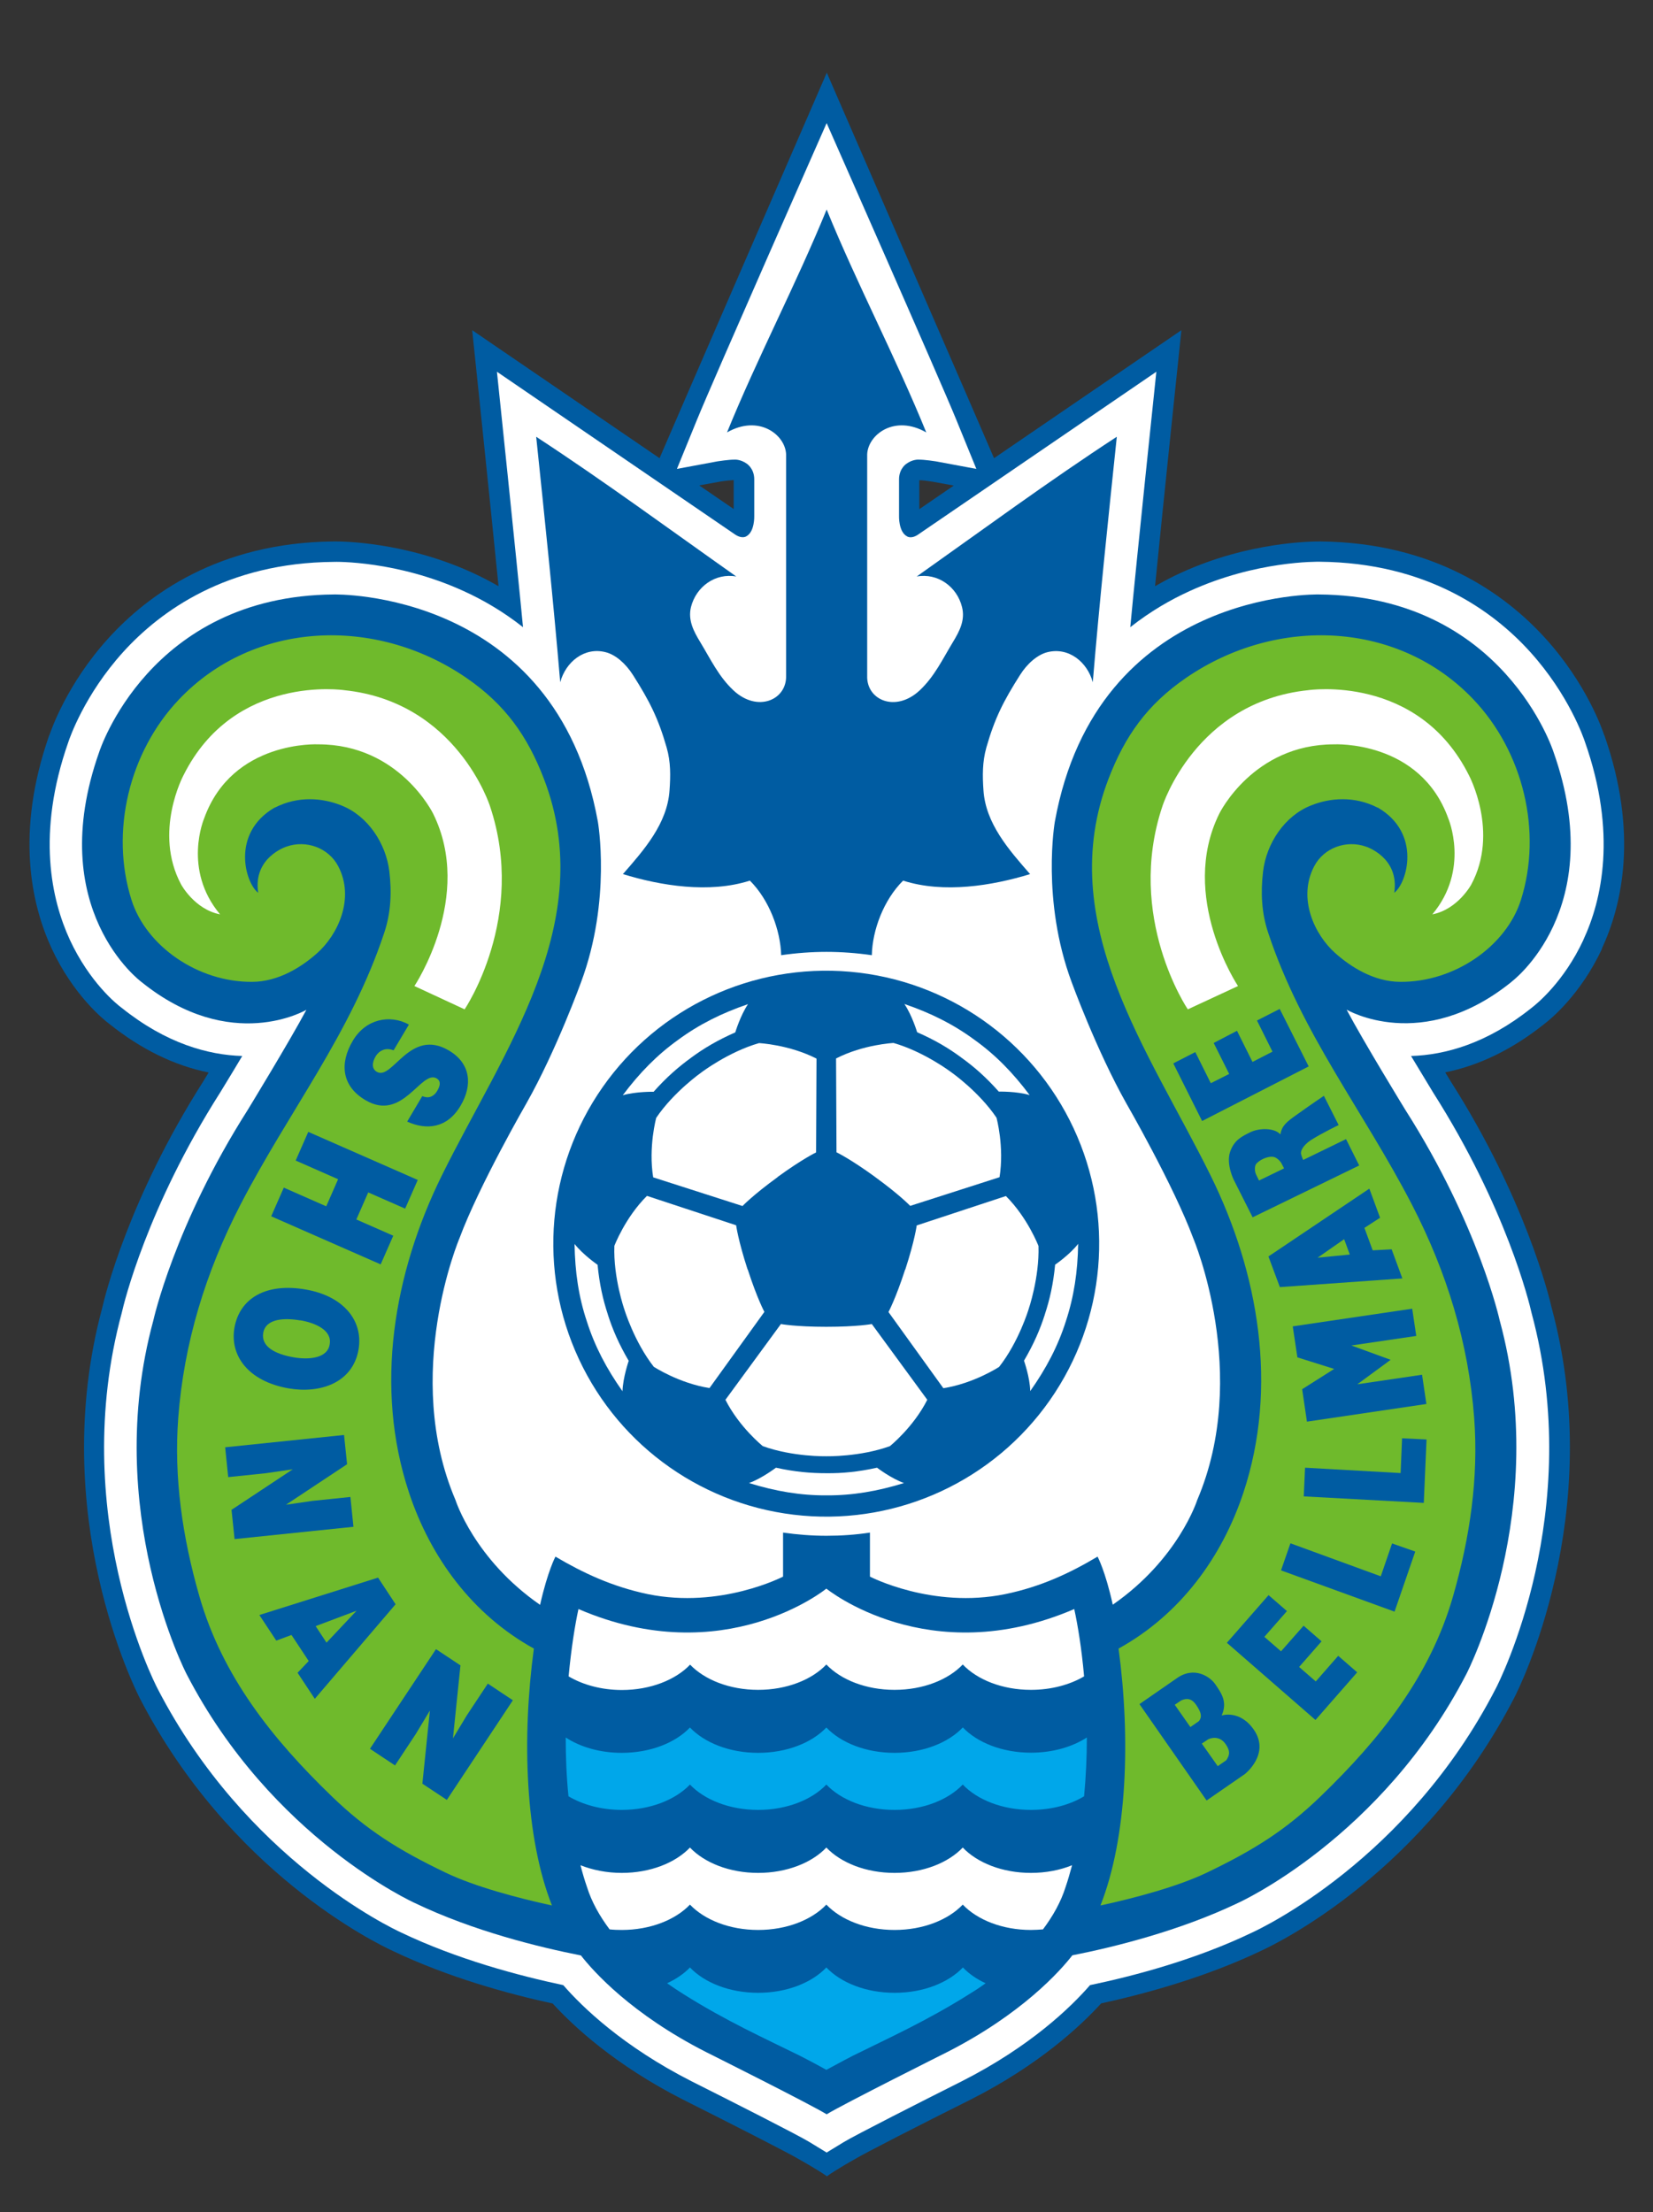 <?xml version="1.0" encoding="UTF-8"?><svg id="_レイヤー_2" xmlns="http://www.w3.org/2000/svg" viewBox="0 0 114.16 152.75"><rect x="0" y="0" width="114.16" height="152.75" fill="#333333" stroke="none"/><defs><style>.cls-1{fill:none;}.cls-2{fill:#005ca2;}.cls-3{fill:#fff;}.cls-4{fill:#00a7ea;}.cls-5{fill:#6fba2c;}</style></defs><g id="_マーク等"><path class="cls-1" d="m112.44,66.34c1.54-3.31,2.83-8.8.26-16.17h0s0-.02,0-.02c-.23-.69-1.45-4.06-4.5-7.43-2.76-3.04-7.54-6.62-15-7.24v-.1s-2,0-2,0h-.04,0c-.07,0-.16,0-.27,0h-1.68s-.01.04-.02.1c-1.71.16-4.27.58-7.08,1.67l1.46-14.15.44-4.29s-3.56,2.43-3.56,2.43l-10.94,7.47c-2.5-5.78-9.05-20.84-10.59-24.4l-1.83-4.22-1.83,4.22c-1.54,3.56-8.09,18.62-10.59,24.4l-10.94-7.47-3.56-2.44.45,4.29,1.46,14.15c-2.78-1.08-5.33-1.5-7.04-1.66v-.1h-1.8c-.05,0-.09,0-.13,0h-.09c-.05,0-.07,0-.07,0l-1.95.04s0,.02,0,.06c-7.47.61-12.25,4.2-15.01,7.24-3.02,3.33-4.24,6.66-4.49,7.4,0,.02-.01.04-.02.05h0c-2.57,7.36-1.28,12.85.26,16.17,1.65,3.55,3.94,5.47,4.6,5.97,1.58,1.27,3.26,2.24,4.99,2.92-4.55,7.64-6.08,13.91-6.25,14.64-4.02,14.94,2.49,27.78,2.77,28.32,6.53,12.64,17.23,17.81,18.43,18.35,3.77,1.81,7.87,2.95,10.84,3.63,1.77,1.85,4.69,4.34,9.1,6.58,4.18,2.09,7.46,3.79,7.91,4.06.32.18.66.38.97.56l2,1.38,2.01-1.37c.3-.18.62-.37.9-.52.52-.32,3.8-2.01,7.97-4.1,4.42-2.25,7.34-4.74,9.11-6.59,2.96-.67,7.06-1.82,10.87-3.64,1.17-.53,11.86-5.69,18.39-18.34.28-.54,6.79-13.38,2.75-28.39-.15-.66-1.67-6.91-6.23-14.57,1.74-.68,3.42-1.66,5.04-2.95.62-.47,2.92-2.39,4.56-5.94Z"/><path class="cls-2" d="m49.77,33.25c.3-.05.7-.09.9-.1v2l-2.38-1.63,1.48-.27Zm60.86,32.25c1.39-2.99,2.54-7.97.17-14.73v.03c-.11-.36-1.21-3.57-4.08-6.73-2.73-3.01-7.63-6.6-15.52-6.68h0s0,0-.01,0h0s-.01,0-.03,0h0s0,0,0,0h0c-.58,0-4.91.02-9.57,2.15-.62.28-1.23.6-1.82.94.55-5.56,1.82-17.68,1.82-17.68l-12.94,8.84c-.15-.38-11.55-26.62-11.55-26.62,0,0-11.4,26.24-11.55,26.62l-12.94-8.84s1.27,12.13,1.82,17.68c-.59-.34-1.19-.65-1.82-.94-4.67-2.13-9-2.16-9.57-2.15h0s0,0,0,0h0s-.02,0-.02,0h0s0,0-.01,0h0c-7.89.08-12.79,3.67-15.52,6.68-2.87,3.16-3.97,6.37-4.09,6.73v-.03c-2.37,6.77-1.21,11.75.17,14.73,1.49,3.21,3.58,4.91,4,5.22,2.18,1.74,4.47,2.86,6.84,3.34l-.39.64c-5.12,8.05-6.77,14.77-6.96,15.61-3.84,14.27,2.33,26.44,2.59,26.95,6.22,12.04,16.31,16.92,17.48,17.46,3.85,1.84,8.04,2.98,11.04,3.63,1.44,1.58,4.32,4.25,8.97,6.62,3.47,1.74,7.43,3.76,8.05,4.14,0,0,1.31.73,1.92,1.17h0s0,0,0,0c0,0,0,0,0,0h0c.61-.45,1.92-1.18,1.92-1.18.62-.38,4.58-2.41,8.05-4.14,4.65-2.36,7.53-5.04,8.97-6.62,2.99-.65,7.19-1.79,11.04-3.63,1.17-.54,11.26-5.42,17.48-17.46.27-.51,6.44-12.68,2.59-26.95-.19-.84-1.84-7.56-6.96-15.61l-.39-.64c2.37-.48,4.66-1.6,6.84-3.34.41-.31,2.51-2.01,4-5.22Zm-44.76-31.97l-2.38,1.63v-2c.2,0,.6.05.9.1l1.48.27Z"/><path class="cls-3" d="m109.35,64.9c1.28-2.75,2.33-7.36.11-13.67-.09-.27-1.11-3.26-3.79-6.22-2.54-2.81-7.13-6.16-14.55-6.22h.04c-.18,0-4.4-.08-9.01,2.03-1.3.59-2.71,1.4-4.09,2.49.4-4.34,1.8-17.64,1.8-17.64l-16.39,11.2c-.54.4-.84.16-.84.16-.58-.32-.54-1.4-.54-1.4v-2.53c0-.77.53-1.09.53-1.09.41-.29.79-.27.79-.27.42-.01,1.23.12,1.23.12l2.79.52-1.38-3.38c-1.09-2.68-8.96-20.5-8.96-20.5,0,0-7.87,17.82-8.96,20.5l-1.38,3.38,2.79-.52s.81-.13,1.23-.12c0,0,.38-.02.79.27,0,0,.53.32.53,1.09v2.53s.04,1.08-.54,1.4c0,0-.3.23-.84-.16l-16.39-11.2s1.39,13.3,1.8,17.64c-1.38-1.09-2.79-1.9-4.09-2.49-4.61-2.11-8.84-2.03-9.01-2.02h.04c-7.41.05-12,3.41-14.55,6.22-2.68,2.96-3.7,5.95-3.79,6.22-2.22,6.32-1.16,10.92.11,13.67,1.36,2.92,3.23,4.44,3.58,4.69,3.07,2.46,5.97,3.25,8.32,3.32-.79,1.33-1.46,2.41-1.53,2.53-5.05,7.94-6.64,14.53-6.79,15.2-3.72,13.76,2.22,25.48,2.48,25.97,6.09,11.78,16.17,16.53,16.82,16.83,3.85,1.84,8.08,2.97,11.19,3.63,1.32,1.52,4.12,4.23,8.86,6.64,2.75,1.38,7.39,3.73,8.15,4.2l1.18.72h0s0,0,0,0h0s0,0,0,0l1.18-.72c.77-.47,5.4-2.82,8.15-4.2,4.75-2.41,7.54-5.12,8.86-6.64,3.11-.65,7.34-1.78,11.19-3.63.65-.3,10.74-5.04,16.82-16.83.26-.49,6.2-12.21,2.48-25.97-.15-.68-1.74-7.26-6.79-15.2-.07-.11-.73-1.2-1.53-2.53,2.35-.07,5.25-.86,8.32-3.32.34-.26,2.22-1.77,3.58-4.69Z"/><circle class="cls-2" cx="57.07" cy="85.87" r="18.85" transform="translate(-30.96 32.19) rotate(-25.01)"/><path class="cls-3" d="m57.07,101.73c-1.08,0-2.17-.09-3.48-.38,0,0-.98.74-1.86,1.06,1.84.57,3.56.86,5.35.85,1.79.01,3.5-.28,5.35-.85-.89-.32-1.86-1.06-1.86-1.06-1.32.29-2.4.39-3.48.38Z"/><path class="cls-3" d="m72.16,90.77c-.33,1.03-.76,2.03-1.44,3.19,0,0,.41,1.16.43,2.1,1.11-1.57,1.92-3.12,2.46-4.82.56-1.7.82-3.42.85-5.35-.58.75-1.59,1.44-1.59,1.44-.13,1.34-.37,2.4-.71,3.43Z"/><path class="cls-3" d="m66.39,73.03c.88.63,1.7,1.35,2.59,2.35,0,0,1.23-.03,2.13.24-1.15-1.54-2.37-2.79-3.83-3.83-1.44-1.06-3-1.84-4.82-2.46.53.78.88,1.95.88,1.95,1.24.54,2.17,1.1,3.04,1.74Z"/><path class="cls-3" d="m47.74,73.03c.87-.64,1.81-1.2,3.04-1.74,0,0,.35-1.17.88-1.95-1.82.62-3.38,1.4-4.82,2.46-1.45,1.04-2.67,2.28-3.83,3.83.9-.26,2.13-.24,2.13-.24.9-1.01,1.72-1.72,2.59-2.35Z"/><path class="cls-3" d="m41.98,90.77c-.34-1.03-.58-2.09-.71-3.43,0,0-1.01-.7-1.59-1.44.03,1.93.28,3.65.85,5.35.54,1.7,1.35,3.25,2.46,4.82.03-.94.43-2.1.43-2.1-.68-1.16-1.11-2.16-1.44-3.19Z"/><path class="cls-3" d="m57.07,91.62c-2.13,0-3.14-.19-3.14-.19l-3.83,5.23c.96,1.9,2.58,3.2,2.58,3.2,2.07.75,4.39.7,4.39.7,0,0,2.32.05,4.39-.7,0,0,1.62-1.3,2.58-3.2l-3.83-5.23s-1.01.19-3.14.19Z"/><path class="cls-3" d="m62.51,87.67c-.66,2.03-1.15,2.93-1.15,2.93l3.79,5.26c2.11-.33,3.85-1.47,3.85-1.47,1.36-1.73,2.03-3.96,2.03-3.96,0,0,.76-2.19.69-4.39,0,0-.74-1.94-2.25-3.45l-6.16,2.03s-.13,1.02-.79,3.05Z"/><path class="cls-3" d="m60.43,81.27c1.72,1.25,2.43,2,2.43,2l6.17-1.98c.34-2.1-.21-4.11-.21-4.11-1.23-1.82-3.14-3.15-3.14-3.15,0,0-1.85-1.4-3.97-2.01,0,0-2.08.1-3.97,1.07l.03,6.48s.93.44,2.65,1.69Z"/><path class="cls-3" d="m53.71,81.27c1.72-1.25,2.65-1.69,2.65-1.69l.03-6.48c-1.9-.97-3.97-1.07-3.97-1.07-2.12.61-3.96,2.01-3.96,2.01,0,0-1.91,1.33-3.14,3.15,0,0-.55,2.01-.21,4.11l6.17,1.98s.71-.75,2.43-2Z"/><path class="cls-3" d="m51.63,87.66c-.66-2.03-.79-3.05-.79-3.05l-6.16-2.03c-1.51,1.5-2.25,3.45-2.25,3.45-.08,2.2.69,4.39.69,4.39,0,0,.67,2.22,2.03,3.96,0,0,1.74,1.14,3.85,1.47l3.79-5.26s-.49-.9-1.15-2.93Z"/><path class="cls-2" d="m57.08,65.73c1.03,0,2.09.08,3.13.23.04-1.74.82-3.82,2.16-5.15,2.81.9,6.16.35,8.77-.45-1.46-1.67-3.07-3.49-3.22-5.79-.07-.99-.08-1.95.2-2.95.58-2.03,1.19-3.22,2.32-5,.52-.83,1.23-1.41,1.88-1.58,1.48-.38,2.77.67,3.15,2.07.47-5.66,1.07-11.3,1.66-16.95-4.71,3.07-9.23,6.4-13.82,9.65,1.44-.26,2.78.69,3.13,2.11.23.91-.18,1.68-.63,2.42-.72,1.19-1.27,2.37-2.29,3.33-1.67,1.56-3.69.67-3.63-1.01v-15.3c.07-1.36,1.9-2.75,4.08-1.5-2.12-5.21-4.75-10.18-6.88-15.39-2.13,5.21-4.76,10.18-6.88,15.39,2.18-1.25,4.01.14,4.08,1.5v15.3c.05,1.67-1.97,2.57-3.64,1.01-1.02-.96-1.57-2.14-2.29-3.33-.45-.74-.86-1.51-.64-2.42.36-1.42,1.69-2.37,3.13-2.11-4.59-3.24-9.11-6.57-13.82-9.65.59,5.65,1.18,11.29,1.66,16.95.38-1.4,1.67-2.46,3.15-2.07.66.17,1.36.76,1.88,1.58,1.13,1.78,1.74,2.97,2.32,5,.29,1,.27,1.97.2,2.95-.15,2.3-1.76,4.12-3.22,5.79,2.6.8,5.96,1.35,8.77.45,1.34,1.34,2.11,3.42,2.16,5.15,1.04-.15,2.09-.23,3.13-.23h0Z"/><path class="cls-2" d="m104.37,67.81s6.77-4.99,2.92-15.88c0,0-3.44-10.79-16.21-10.88,0,0-15.32-.37-18.23,15.69,0,0-.95,5.4,1.16,11.08,0,0,1.71,4.7,3.77,8.36,0,0,3.27,5.67,4.63,9.33,0,0,3.98,9.39.27,18.08,0,0-1.29,4.07-5.83,7.22-.51-2.32-1.05-3.32-1.05-3.32-1.88,1.12-3.9,2.08-6.38,2.59-5.03,1.03-9.34-1.21-9.34-1.21v-3.04c-.98.15-1.98.22-3,.22s-2.02-.08-3-.22v3.04s-4.31,2.24-9.34,1.21c-2.48-.52-4.5-1.48-6.38-2.59,0,0-.54,1.01-1.06,3.33-4.55-3.15-5.84-7.23-5.84-7.23-3.71-8.68.27-18.08.27-18.08,1.36-3.66,4.63-9.33,4.63-9.33,2.07-3.66,3.77-8.36,3.77-8.36,2.11-5.68,1.16-11.08,1.16-11.08-2.91-16.05-18.23-15.69-18.23-15.69-12.77.09-16.21,10.88-16.21,10.88-3.85,10.89,2.92,15.88,2.92,15.88,6.2,5,11.39,1.92,11.39,1.92-1.15,2.16-4.05,6.91-4.05,6.91-5.08,7.98-6.52,14.54-6.52,14.54-3.57,13.1,2.29,24.41,2.29,24.41,5.87,11.36,15.77,15.82,15.77,15.82,4.08,1.96,8.68,3.07,11.47,3.62.85,1.09,3.48,4.05,8.66,6.68,0,0,7.18,3.59,8.31,4.29,1.14-.7,8.31-4.29,8.31-4.29,5.18-2.64,7.81-5.6,8.66-6.69,2.8-.55,7.38-1.67,11.45-3.62,0,0,9.9-4.46,15.77-15.82,0,0,5.86-11.31,2.29-24.41,0,0-1.44-6.57-6.52-14.54,0,0-2.91-4.75-4.05-6.91,0,0,5.2,3.08,11.39-1.92Z"/><path class="cls-5" d="m95.14,55.77c-1.6-.82-3.29-.68-4.6-.15-1.83.72-3.08,2.63-3.31,4.56-.17,1.44-.11,2.86.36,4.25,2.32,6.99,6.57,12.27,9.93,18.77,2.4,4.65,3.9,9.54,4.29,14.71.31,4.13-.29,8.25-1.46,12.32-1.59,5.54-5.06,9.87-9.14,13.81-2.42,2.34-4.61,3.71-7.86,5.27-2.02.97-5,1.76-7.35,2.27,1.86-4.71,2.08-11.59,1.25-17.74,4.27-2.36,7.14-6.31,8.62-10.76,2.42-7.29,1.06-15.17-2.26-21.9-4.25-8.61-10.87-17.48-7.05-27.41,1.13-2.94,2.67-5.13,5.38-6.98,6.28-4.29,14.67-3.91,19.82,1.51,3.44,3.62,4.77,9.12,3.28,13.84-1.01,3.19-4.58,5.69-8.34,5.66-1.82-.01-3.41-1.03-4.47-1.97-1.45-1.28-2.63-3.8-1.47-6.01.66-1.27,2.21-1.84,3.57-1.36,0,0,2.33.73,1.96,3.19.89-.67,1.9-4.11-1.13-5.88Z"/><path class="cls-3" d="m82.04,69.71s-4.33-6.37-1.76-14.04c0,0,2.28-7.2,10.06-8.01,0,0,7.6-1.15,11.11,5.88,0,0,2.1,3.92.16,7.54,0,0-.93,1.72-2.69,2.06,2.61-3.11,1.1-6.63,1.1-6.63-1.95-5.42-7.89-5.11-7.89-5.11-5.59,0-7.92,4.78-7.92,4.78-2.84,5.73,1.29,11.91,1.29,11.91l-3.47,1.61Z"/><path class="cls-5" d="m18.98,55.77c1.6-.82,3.29-.68,4.6-.15,1.83.72,3.08,2.63,3.31,4.56.17,1.44.11,2.86-.36,4.25-2.32,6.99-6.57,12.27-9.93,18.77-2.4,4.65-3.9,9.54-4.29,14.71-.31,4.13.29,8.25,1.46,12.32,1.59,5.54,5.06,9.87,9.14,13.81,2.42,2.34,4.61,3.71,7.86,5.27,2.02.97,5,1.76,7.35,2.27-1.86-4.71-2.08-11.59-1.25-17.74-4.27-2.36-7.14-6.31-8.62-10.76-2.42-7.29-1.06-15.17,2.26-21.9,4.25-8.61,10.87-17.48,7.05-27.41-1.13-2.94-2.67-5.13-5.38-6.98-6.28-4.29-14.67-3.91-19.82,1.51-3.44,3.62-4.77,9.12-3.28,13.84,1.01,3.19,4.58,5.69,8.34,5.66,1.82-.01,3.41-1.03,4.47-1.97,1.45-1.28,2.63-3.8,1.47-6.01-.66-1.27-2.21-1.84-3.57-1.36,0,0-2.33.73-1.96,3.19-.89-.67-1.9-4.11,1.13-5.88Z"/><path class="cls-3" d="m32.08,69.71s4.33-6.37,1.76-14.04c0,0-2.28-7.2-10.06-8.01,0,0-7.6-1.15-11.11,5.88,0,0-2.1,3.92-.16,7.54,0,0,.93,1.72,2.69,2.06-2.61-3.11-1.1-6.63-1.1-6.63,1.95-5.42,7.89-5.11,7.89-5.11,5.59,0,7.92,4.78,7.92,4.78,2.84,5.73-1.29,11.91-1.29,11.91l3.47,1.61Z"/><path class="cls-3" d="m66.49,127.58c-1,1.05-2.73,1.75-4.71,1.75s-3.71-.7-4.71-1.75c-1,1.05-2.73,1.75-4.71,1.75s-3.71-.7-4.71-1.75c-1,1.05-2.73,1.75-4.71,1.75-1.04,0-2.02-.2-2.85-.53.13.51.28,1.02.45,1.51.32,1.02.87,2,1.56,2.92.27.03.55.04.84.04,1.97,0,3.71-.7,4.71-1.75,1,1.05,2.73,1.75,4.71,1.75s3.71-.7,4.71-1.75c1,1.05,2.73,1.75,4.71,1.75s3.71-.7,4.71-1.75c1,1.05,2.73,1.75,4.71,1.75.28,0,.56-.02.83-.04.69-.92,1.24-1.9,1.56-2.92.17-.49.31-1,.45-1.51-.83.34-1.81.53-2.84.53-1.98,0-3.71-.7-4.71-1.75Z"/><path class="cls-4" d="m66.49,119.29c-1,1.05-2.73,1.75-4.71,1.75s-3.71-.7-4.71-1.75c-1,1.05-2.73,1.75-4.71,1.75s-3.71-.7-4.71-1.75c-1,1.05-2.73,1.75-4.71,1.75-1.5,0-2.86-.4-3.87-1.06,0,1.32.05,2.68.19,4.06.98.58,2.27.94,3.68.94,1.97,0,3.71-.7,4.71-1.75,1,1.05,2.73,1.75,4.71,1.75s3.71-.7,4.71-1.75c1,1.05,2.73,1.75,4.71,1.75s3.71-.7,4.71-1.75c1,1.05,2.73,1.75,4.71,1.75,1.41,0,2.69-.35,3.67-.94.13-1.38.19-2.74.19-4.06-1.01.65-2.36,1.05-3.86,1.05-1.98,0-3.71-.7-4.71-1.75Z"/><path class="cls-4" d="m61.78,137.61c-1.98,0-3.71-.7-4.71-1.75-1,1.05-2.73,1.75-4.71,1.75s-3.71-.7-4.71-1.75c-.41.43-.95.8-1.58,1.09.37.26.75.51,1.13.75,2.95,1.86,5.64,3.07,8.05,4.26,0,0,.96.49,1.82.97.86-.47,1.82-.97,1.82-.97,2.4-1.19,5.1-2.4,8.05-4.26.38-.23.76-.48,1.13-.75-.63-.29-1.16-.66-1.57-1.09-1,1.05-2.73,1.75-4.71,1.75Z"/><path class="cls-3" d="m47.65,114.94c1,1.05,2.73,1.75,4.71,1.75s3.71-.7,4.71-1.75c1,1.05,2.73,1.75,4.71,1.75s3.71-.7,4.71-1.75c1,1.05,2.73,1.75,4.71,1.75,1.4,0,2.68-.35,3.67-.93-.17-1.93-.44-3.55-.68-4.65-10.07,4.34-17.12-1.41-17.12-1.41,0,0-7.05,5.75-17.12,1.41-.24,1.1-.5,2.72-.68,4.65.98.58,2.27.94,3.68.94,1.97,0,3.71-.7,4.71-1.75Z"/><path class="cls-2" d="m29.16,75.69c.27.11.47.1.64.02s.31-.22.41-.41c.24-.41.2-.68-.05-.83-1.07-.63-2.34,3.03-4.92,1.5-1.65-.97-1.8-2.55-.87-4.11.89-1.5,2.56-1.83,3.87-1.11l-1.06,1.78c-.28-.11-.53-.11-.74-.02-.21.08-.38.24-.49.42-.28.47-.27.88.07,1.08,1.08.64,2.27-3.07,4.98-1.47,1.51.89,1.65,2.39.81,3.81-.93,1.58-2.37,1.7-3.69,1.1l1.05-1.77Z"/><path class="cls-2" d="m21.29,78.16l7.56,3.32-.87,1.98-2.55-1.12-.82,1.87,2.55,1.12-.87,1.98-7.56-3.32.87-1.98,2.93,1.29.82-1.87-2.93-1.29.87-1.98Z"/><path class="cls-2" d="m19.92,95.87c-2.77-.49-4.06-2.25-3.73-4.18.36-2.04,2.18-3.13,4.95-2.64,2.55.45,3.97,2.12,3.62,4.15-.41,2.32-2.69,3.05-4.84,2.67Zm.82-4.69c-1.04-.18-2.38-.16-2.56.86-.16.92.77,1.46,2.11,1.69,1.11.19,2.35.04,2.48-.91.17-.97-1-1.47-2.03-1.65Z"/><path class="cls-2" d="m19.73,103.91l1.86-.27,2.61-.27.21,2.06-8.21.85-.21-2.02,4.23-2.8-1.86.27-2.6.27-.21-2.06,8.21-.85.21,2.02-4.24,2.81Z"/><path class="cls-2" d="m17.92,111.52l8.19-2.58,1.21,1.84-5.58,6.53-1.19-1.8.77-.81-1.19-1.8-1.05.39-1.17-1.77Zm6.72-.3l-2.84,1.07.75,1.14,2.08-2.21Z"/><path class="cls-2" d="m31.27,120.06l.97-1.61,1.45-2.19,1.73,1.15-4.56,6.88-1.69-1.12.52-5.05-.97,1.61-1.44,2.18-1.73-1.15,4.56-6.88,1.69,1.12-.52,5.06Z"/><polygon class="cls-2" points="88.38 69.67 86.81 70.47 87.88 72.62 86.5 73.33 85.43 71.18 83.82 72.02 84.89 74.16 83.62 74.8 82.55 72.65 81.03 73.43 83.02 77.41 90.38 73.64 88.38 69.67"/><polygon class="cls-2" points="98.52 99.4 96.83 99.32 96.73 101.72 90.13 101.35 90.04 103.33 98.33 103.78 98.52 99.4"/><polygon class="cls-2" points="97.74 107.14 96.14 106.58 95.36 108.85 89.12 106.57 88.47 108.44 96.31 111.29 97.74 107.14"/><path class="cls-2" d="m87.62,86.75l6.95-4.67.74,2.01-1.08.7.57,1.55,1.31-.07.74,2.01-8.46.6-.79-2.12Zm3.36.1l2.24-.22-.39-1.06-1.85,1.29Z"/><path class="cls-2" d="m86.95,81.52l1.73-.84-.18-.35c-.11-.19-.34-.4-.54-.44-.41-.08-1.04.23-1.23.52-.08.13-.1.47.03.72l.19.39Zm1.48-3.2c.1-.59.43-.85,1.09-1.32,1-.72,1.91-1.33,1.91-1.33l1.02,2.02s-1.13.54-1.92,1.04c-.56.38-.71.75-.68.94.04.19.15.43.15.43l2.96-1.44.91,1.82-7.36,3.58-1.31-2.6s-.53-1.07-.25-1.91c.28-.83.82-1.08,1.41-1.37.59-.29,1.64-.31,2.05.14Z"/><polygon class="cls-2" points="93.73 115.48 92.42 114.34 90.87 116.11 89.72 115.11 91.27 113.34 90.03 112.26 88.47 114.03 87.32 113.03 88.88 111.25 87.61 110.15 84.73 113.44 90.85 118.77 93.73 115.48"/><path class="cls-2" d="m78.7,117.67l2.54-1.76c1.25-.91,2.36-.09,2.68.38.46.66.86,1.26.45,2.17,0,0,1.25-.42,2.22.98,1.16,1.67-.61,3.06-.61,3.06l-2.65,1.83-4.64-6.66Zm2.88-.25l-.45.3,1.08,1.54.59-.41c.21-.27.2-.55-.19-1.12-.3-.44-.64-.49-1.03-.31Zm1.87,2.68l-.45.3,1.1,1.56.59-.41c.19-.3.34-.57-.06-1.13-.3-.44-.79-.5-1.18-.32Z"/><polygon class="cls-2" points="89.93 95.93 92.14 94.53 89.6 93.73 89.28 91.59 97.53 90.37 97.81 92.25 93.33 92.91 96.04 93.9 93.74 95.59 98.21 94.93 98.51 96.95 90.26 98.17 89.93 95.93"/></g></svg>